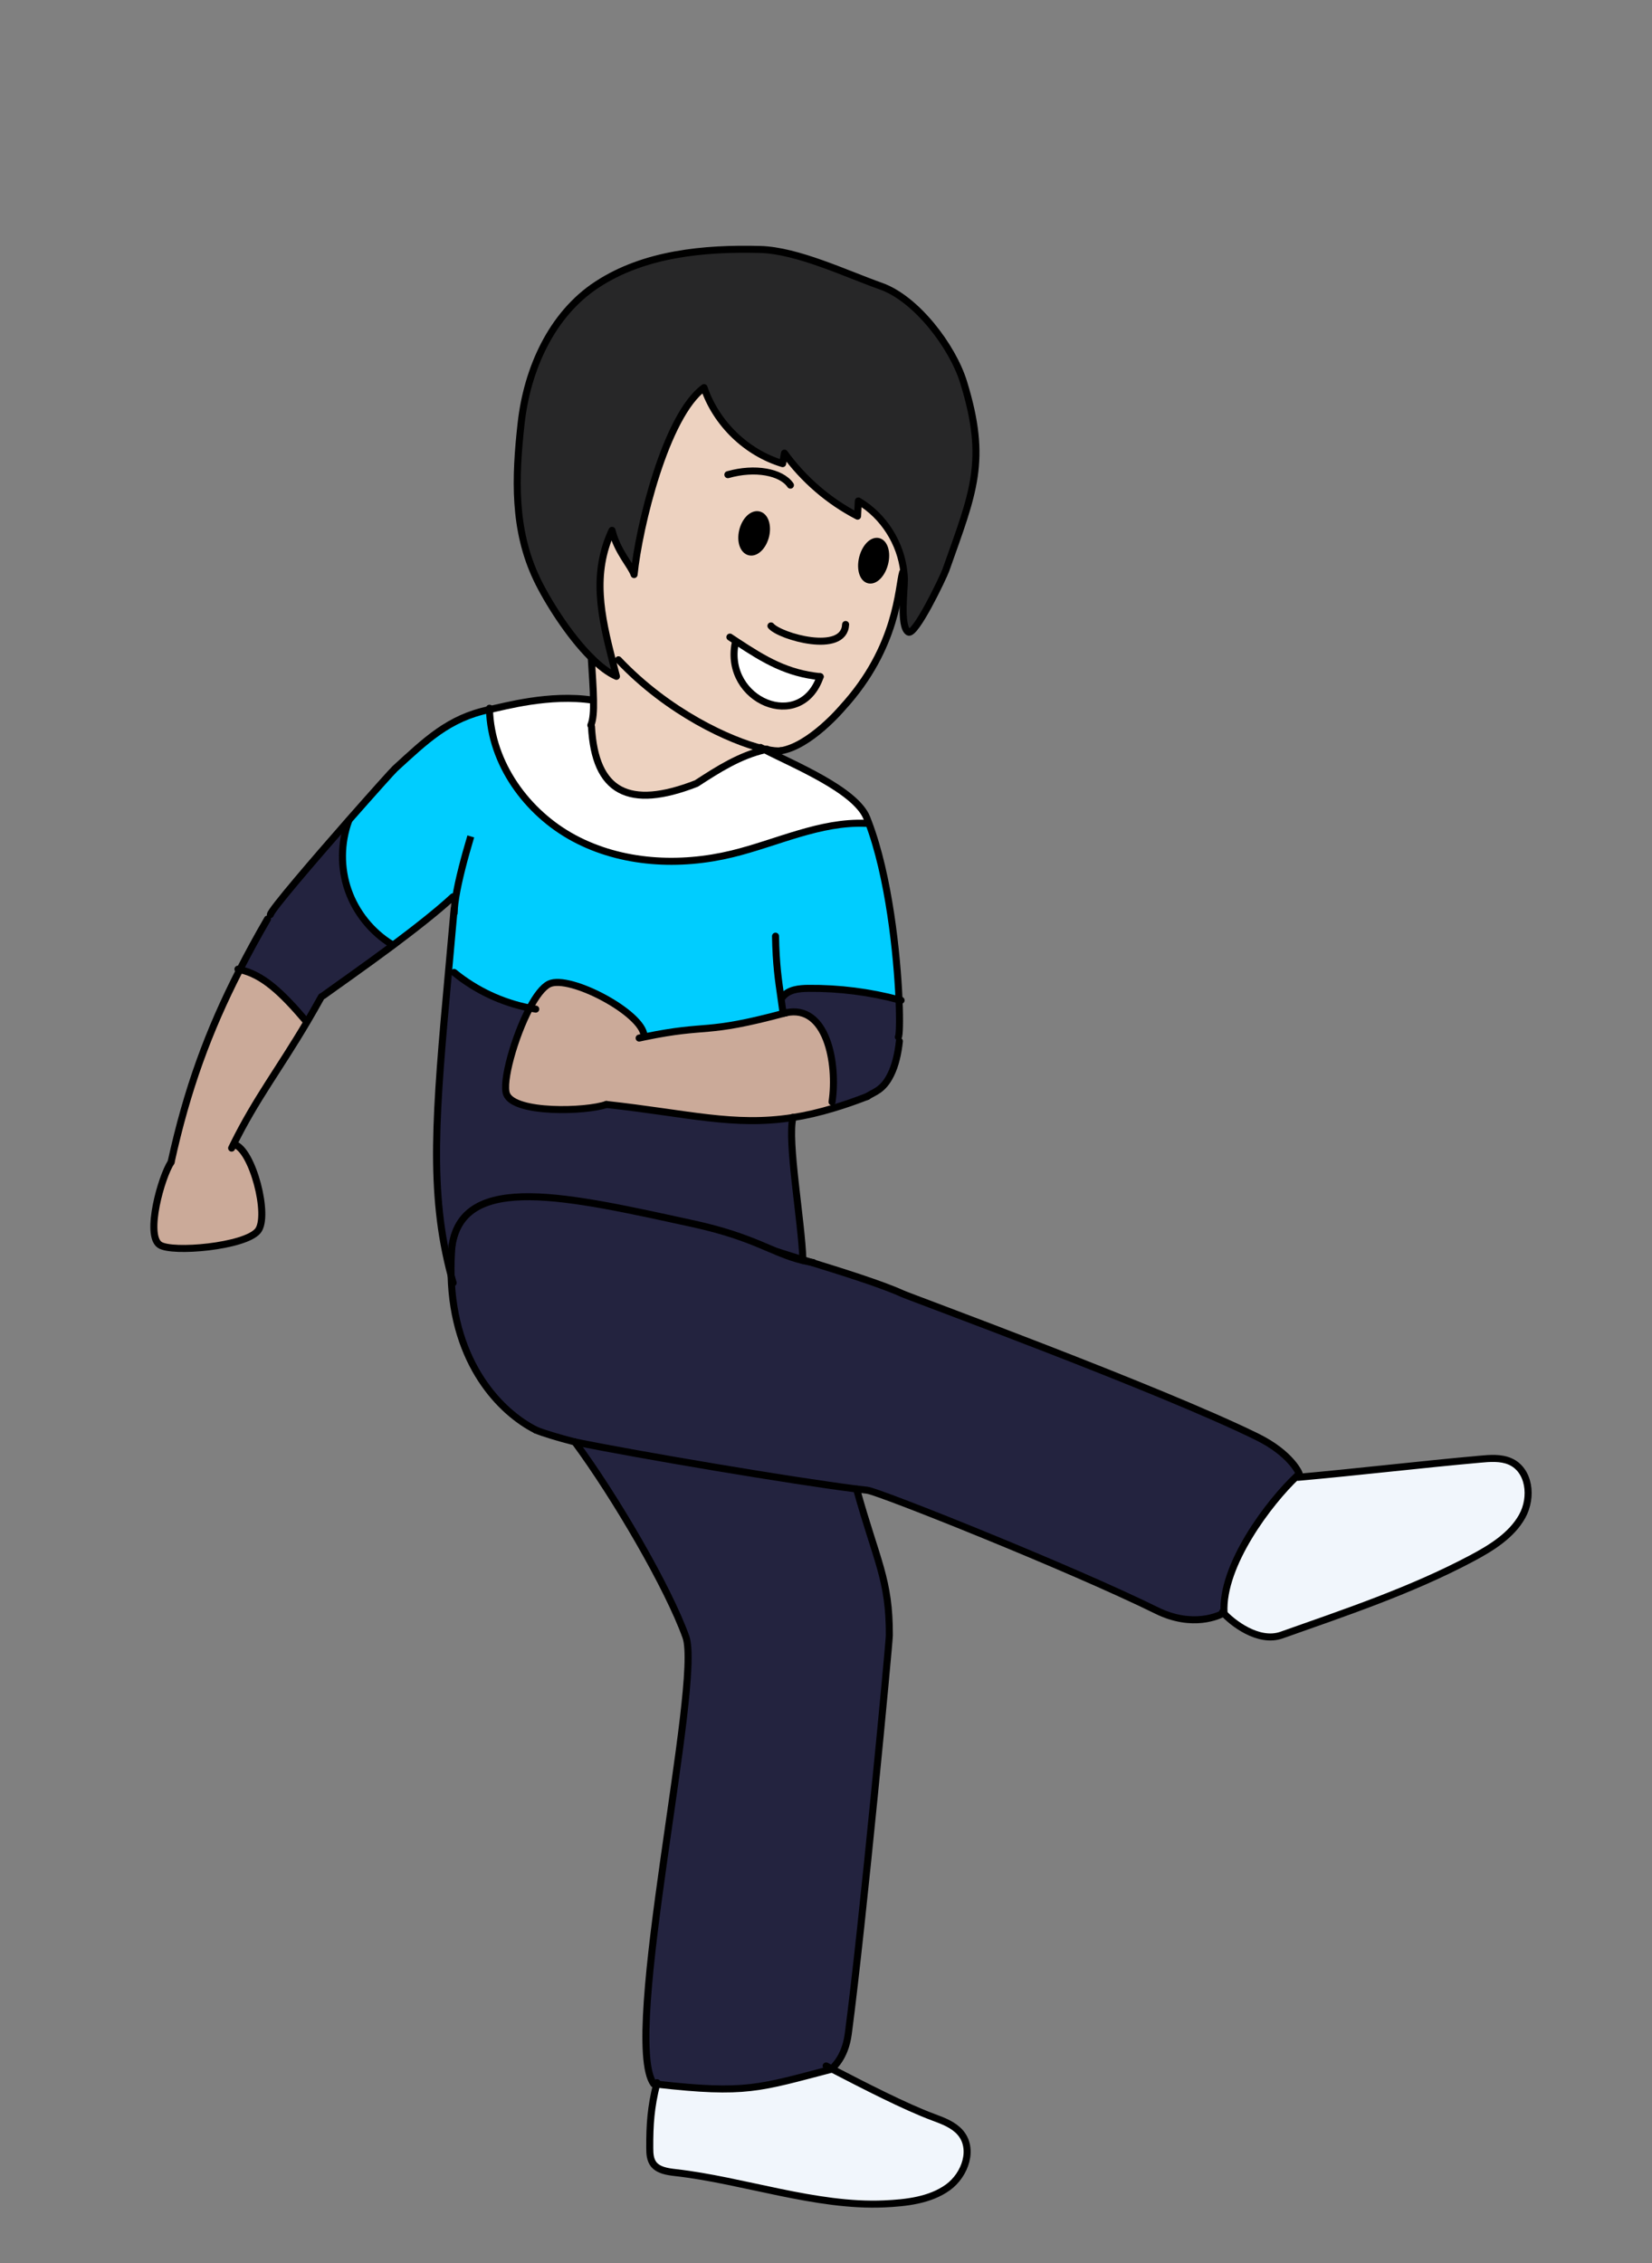 <?xml version="1.0" encoding="UTF-8"?><svg id="asia" xmlns="http://www.w3.org/2000/svg" width="235" height="321.87" viewBox="0 0 235 321.87"><rect x="0" y="0" width="235" height="321.87" fill="#808080" stroke="none"/><defs><style>.cls-1{stroke-linecap:round;stroke-linejoin:round;}.cls-1,.cls-2{fill:none;stroke:#000;}.cls-3{fill:#272728;}.cls-3,.cls-4,.cls-5,.cls-6,.cls-7,.cls-8,.cls-9,.cls-10,.cls-11{stroke-width:0px;}.cls-4{fill:#00cdff;}.cls-5{fill:#23233f;}.cls-6{fill:#000;}.cls-7{fill:#edd2c0;}.cls-2{stroke-miterlimit:10;}.cls-8{fill:#f1f6fc;}.cls-9{fill:#2f4b57;}.cls-10{fill:#cbaa99;}.cls-11{fill:#fff;}</style></defs><path class="cls-8" d="M214.77,207.84c2.79,1.18,3.27,5.08,1.75,7.82s-4.41,4.52-7.22,6c-8.59,4.56-17.85,7.65-27,10.89-3.33,1.18-7.08-1.83-8.25-3.13.05-.03.07-.05.07-.05-.37-6.78,6.43-15.73,10.37-19.44l.16.18c8.47-.76,17.31-1.81,25.79-2.57,1.47-.14,3.01-.26,4.32.3Z"/><path class="cls-5" d="M64.18,181.46c-.04-1.38,0-2.82.13-4.33,1.62-10.49,16.49-6.96,34.3-3.08,8.81,1.93,11.21,4.16,15.6,5.23.34.08.68.16,1.04.22,4.4,1.36,10.2,3.17,13.15,4.52,1.18.53,36.42,13.45,50.45,20.36,4.8,2.36,6.04,5.21,5.98,5.27-.1.09-.21.19-.32.3-3.94,3.7-10.74,12.66-10.37,19.44,0,0-.03.03-.07.05-.57.35-4.39,2.17-9.52-.37-12.3-6.06-39.52-16.92-41.16-17.1-.46-.05-.97-.11-1.54-.18-9.13-1.15-30.73-4.79-40.06-6.69-2.39-.62-4.33-1.2-5.55-1.69-5.02-2.54-11.71-9.43-12.05-21.93Z"/><path class="cls-3" d="M137.06,54.35c3.46,11.24,1.4,15.64-2.52,26.73-.39,1.08-4.39,9.44-5.35,8.81-1.23-.82-.52-6.04-.55-7.5,0-.33-.03-.67-.07-1-.43-4.13-2.89-8.03-6.48-10.14-.04.72-.07,1.45-.11,2.16-4.1-2.12-7.69-5.22-10.4-8.96-.09.5-.18.99-.26,1.49-5.16-1.55-9.45-5.71-11.18-10.81-5.46,3.98-9.28,19.87-9.95,26.59-.39-1.23-2.36-3.19-3.14-6.29-2.89,6.21-1.58,12.12.08,18.63.18.7.37,1.41.55,2.13-1.14-.49-2.36-1.43-3.56-2.63-3.22-3.18-6.33-8.18-7.77-11.21-3.33-7.01-3.08-14.41-2.22-22.12.85-7.71,4.32-15.52,10.82-19.76,6.69-4.38,15.18-5.19,23.18-4.98,5.31.14,12.19,3.45,17.21,5.23,5.01,1.78,10.16,8.56,11.73,13.64Z"/><path class="cls-8" d="M136.56,303.27c2.01,2.27.78,6.02-1.74,7.84-2.54,1.82-5.88,2.2-9.05,2.34-9.67.45-20.09-3.37-29.69-4.45-1.16-.13-2.43-.33-3.12-1.2-.49-.64-.54-1.49-.54-2.28-.02-3.39.16-5.83.98-9.11,12.74,1.44,14.58.55,24.93-2.14,4.47,2.31,10.39,5.37,14.47,6.88,1.38.51,2.81,1.06,3.76,2.13Z"/><path class="cls-7" d="M104.75,91.22l-.17.26c-1.6,8.15,9.31,12.79,12.09,4.75-4.71-.49-7.82-2.31-11.92-5.02ZM108.49,106.48c-4.58-1.11-13.41-5.11-20.53-12.64l-.83.21c-1.66-6.5-2.97-12.42-.08-18.63.78,3.1,2.75,5.06,3.14,6.29.66-6.72,4.48-22.61,9.95-26.59,1.73,5.1,6.02,9.26,11.18,10.81.09-.49.18-.99.26-1.49,2.71,3.75,6.3,6.84,10.4,8.96.04-.72.07-1.44.11-2.16,3.58,2.12,6.04,6.01,6.48,10.14l-.18.02c-.63,2.08-.63,10.59-8.57,19.25,0,0-4.6,5.47-8.78,6.12-.45.07-1.15,0-2.07-.19-.16-.03-.32-.07-.49-.1ZM125.86,80.06c.36-1.51-.07-2.88-.94-3.06-.88-.18-1.87.9-2.23,2.41-.35,1.51.06,2.88.93,3.06s1.88-.9,2.24-2.41ZM108.93,76.19c.34-1.45-.11-2.79-1.02-2.97s-1.92.85-2.26,2.3c-.35,1.47.11,2.79,1.02,2.98.9.18,1.91-.85,2.26-2.31Z"/><path class="cls-5" d="M111.81,144.04h0c-.13.03-.26.05-.4.09-.09-.78-.2-1.54-.32-2.31l.27-.04c.82-1.05,2.33-1.2,3.66-1.21,4.34-.04,8.69.51,12.88,1.63.13,3.07.06,5.11-.1,5.29l.15.6c-.19,1.74-.56,3.41-1.24,4.77-1.11,2.24-2.33,2.41-3.32,3.08-1.69.66-3.27,1.2-4.77,1.65l-.26-.88c.82-5.54-.78-13.92-6.55-12.68Z"/><path class="cls-5" d="M118.34,294.27c-10.35,2.7-12.18,3.58-24.93,2.14-.14-.01-.28-.03-.43-.05-4.61-6.5,6.92-57.03,4.59-63.56-2.51-7.01-9.98-19.84-15.8-27.73,9.33,1.9,30.94,5.54,40.06,6.69,2.87,10.3,4.7,12.8,4.66,20.81,0,1-3.79,41.21-5.84,56.66-.48,3.62-2.3,4.8-2.31,5.03,0,0-.01,0-.02,0Z"/><path class="cls-6" d="M124.92,77c.87.18,1.3,1.55.94,3.06-.36,1.51-1.37,2.59-2.24,2.41s-1.28-1.55-.93-3.06c.36-1.51,1.35-2.6,2.23-2.41Z"/><path class="cls-4" d="M111.08,141.82c.11.77.22,1.53.32,2.31.14-.04.27-.07.4-.09-11.93,3.21-10.75,1.5-20.15,3.44l-.03-.14c-.11-3.21-10.6-8.78-13.49-7.4-.91.43-1.88,1.74-2.78,3.43-3.93-.76-7.67-2.52-10.76-5.06l-.8-.07c.25-2.79.52-5.76.8-8.92h.03c.04-.51.11-1.08.21-1.7l-.39-.07c-2.16,2.01-5.4,4.54-8.59,6.93l-.13-.17c-2.86-1.76-5.08-4.52-6.19-7.69-1.11-3.17-1.08-6.72.07-9.87l-.03-.03c3.39-3.85,6.31-7.11,6.63-7.4,4.4-4.01,7.63-7.21,13.43-8.4.22,7.63,5.28,14.68,12.03,18.3,6.79,3.64,15.02,4.05,22.51,2.22,6.35-1.55,12.49-4.62,19.01-4.34l.37-.14c2.92,7.71,4.06,18.75,4.34,25.23-4.19-1.12-8.54-1.67-12.88-1.63-1.33.01-2.84.16-3.66,1.21l-.27.04Z"/><path class="cls-11" d="M123.3,116.32c.09.22.17.43.25.65l-.37.14c-6.52-.28-12.66,2.79-19.01,4.34-7.49,1.83-15.71,1.41-22.51-2.22-6.75-3.62-11.81-10.67-12.03-18.3.03,0,.06-.01.09-.02,1.95-.39,8.44-2.25,14.6-1.32h.11c.03,1.57-.05,2.79-.38,3.56l.08.2c.5,9.3,5.29,11.86,14.93,8.09,3.13-2.04,6.18-3.98,9.72-4.79,3.96,2.06,12.92,5.7,14.52,9.69Z"/><path class="cls-10" d="M75.36,143.37c.9-1.7,1.87-3,2.78-3.43,2.89-1.38,13.37,4.19,13.49,7.4l.03.14c9.4-1.94,8.21-.23,20.15-3.44h0c5.77-1.24,7.37,7.14,6.55,12.68l.26.88c-2.08.63-4,1.07-5.82,1.35-8.42,1.31-14.87-.58-26.53-1.86-2.81,1.01-13.1,1.34-14.2-1.47-.66-1.67,1.1-8.11,3.29-12.24Z"/><path class="cls-9" d="M115.25,179.49c-.36-.07-.7-.14-1.04-.22v-.1c.34.11.68.21,1.04.32Z"/><path class="cls-5" d="M114.21,179.17v.1c-4.39-1.07-6.79-3.3-15.6-5.23-17.81-3.88-32.67-7.4-34.3,3.08-.13,1.51-.17,2.95-.13,4.33-3.18-12-2.21-23.12-.38-43.22l.8.07c3.1,2.54,6.83,4.29,10.76,5.06-2.19,4.13-3.95,10.57-3.29,12.24,1.1,2.81,11.39,2.49,14.2,1.47,11.66,1.28,18.11,3.17,26.53,1.86-.84,3.26,1.26,14.94,1.41,20.22Z"/><path class="cls-11" d="M116.67,96.24c-2.78,8.04-13.69,3.4-12.09-4.75l.17-.26c4.1,2.71,7.21,4.53,11.92,5.02Z"/><path class="cls-6" d="M107.9,73.23c.91.18,1.37,1.51,1.02,2.97-.35,1.47-1.37,2.49-2.26,2.31-.91-.19-1.37-1.51-1.02-2.98.34-1.45,1.36-2.48,2.26-2.3Z"/><path class="cls-7" d="M108.49,106.48c.09.04.19.09.29.15-3.54.82-6.59,2.75-9.72,4.79-9.64,3.77-14.43,1.21-14.93-8.09l-.08-.2c.32-.77.41-1.99.38-3.56-.03-1.66-.19-3.7-.32-6.02h.01c1.2,1.18,2.41,2.12,3.56,2.62-.18-.72-.37-1.43-.55-2.13l.83-.21c7.13,7.53,15.95,11.53,20.53,12.64Z"/><path class="cls-5" d="M55.72,134.31l.13.17c-4.22,3.14-8.37,6.03-9.86,7.12l-.27.16c-.7,1.26-1.37,2.44-2.02,3.54l-.2-.12c-3.47-4.08-6.15-6.58-9.38-7.28,1.2-2.35,2.5-4.73,3.93-7.19l.42-.63c.09-.66,6.1-7.66,11.1-13.36l.03.03c-1.15,3.15-1.18,6.7-.07,9.87,1.1,3.16,3.33,5.93,6.19,7.69Z"/><path class="cls-10" d="M33.23,162.72l.1.05c2.59.7,5.05,10.22,3.35,12.29-1.83,2.24-12.22,3.17-13.96,1.99-2.08-1.41.23-9.67,1.62-11.76,2.26-10.32,5.3-18.64,9.78-27.38,3.23.7,5.91,3.2,9.38,7.28l.2.12c-4.05,6.86-7.27,10.95-10.47,17.42Z"/><path class="cls-1" d="M38.46,130.08c.09-.66,6.1-7.66,11.1-13.36,3.39-3.85,6.31-7.11,6.63-7.4,4.4-4.01,7.63-7.21,13.43-8.4.03,0,.06-.01.09-.02,1.95-.39,8.44-2.25,14.6-1.32"/><path class="cls-1" d="M43.49,145.18c-3.47-4.08-6.15-6.58-9.38-7.28-.09-.03-.18-.05-.26-.06"/><path class="cls-1" d="M64.44,127.55c-2.16,2.01-5.4,4.54-8.59,6.93-4.22,3.14-8.37,6.03-9.86,7.12"/><path class="cls-1" d="M38.05,130.71c-1.43,2.46-2.73,4.84-3.93,7.19-4.48,8.74-7.52,17.06-9.78,27.38"/><path class="cls-1" d="M45.72,141.76c-.7,1.26-1.37,2.44-2.02,3.54-4.05,6.86-7.27,10.95-10.47,17.42-.09.19-.18.38-.28.57"/><path class="cls-1" d="M33.33,162.77c2.59.7,5.05,10.22,3.35,12.29-1.83,2.24-12.22,3.17-13.96,1.99-2.08-1.41.23-9.67,1.62-11.76"/><path class="cls-1" d="M127.79,147.49c.16-.18.23-2.22.1-5.29-.28-6.48-1.42-17.52-4.34-25.23-.08-.22-.16-.43-.25-.65-1.6-3.99-10.56-7.63-14.52-9.69-.1-.05-.2-.11-.29-.15-.1-.06-.2-.11-.3-.17"/><path class="cls-1" d="M111.81,144.04c5.77-1.24,7.37,7.14,6.55,12.68"/><path class="cls-1" d="M110.32,133.15c.06,3.93.43,6.39.76,8.67.11.77.22,1.53.32,2.31.14-.04.27-.07.4-.09"/><path class="cls-1" d="M123.38,155.94c-1.69.66-3.27,1.2-4.77,1.65-2.08.63-4,1.07-5.82,1.35-8.42,1.31-14.87-.58-26.53-1.86"/><path class="cls-1" d="M111.9,144.01s-.06.02-.09.03h0c-11.93,3.21-10.75,1.5-20.15,3.44-.24.05-.49.1-.74.16"/><path class="cls-1" d="M91.62,147.34c-.11-3.21-10.6-8.78-13.49-7.4-.91.43-1.88,1.74-2.78,3.43-2.19,4.13-3.95,10.57-3.29,12.24,1.1,2.81,11.39,2.49,14.2,1.47"/><path class="cls-1" d="M127.94,148.09c-.19,1.74-.56,3.41-1.24,4.77-1.11,2.24-2.33,2.41-3.32,3.08"/><path class="cls-1" d="M64.6,129.31c-.28,3.16-.55,6.13-.8,8.92-1.83,20.11-2.81,31.22.38,43.22l.28,1.01"/><path class="cls-1" d="M112.8,158.91s0,.02,0,.03c-.84,3.26,1.26,14.94,1.41,20.22v.1"/><path class="cls-1" d="M81.77,205.08c9.33,1.9,30.94,5.54,40.06,6.69.57.07,1.08.13,1.54.18,1.64.18,28.86,11.04,41.16,17.1,5.13,2.54,8.94.72,9.52.37.05-.03.07-.05.07-.05-.37-6.78,6.43-15.73,10.37-19.44.11-.11.22-.2.32-.3.06-.05-1.18-2.91-5.98-5.27-14.03-6.9-49.27-19.82-50.45-20.36-2.95-1.35-8.75-3.16-13.15-4.52-.36-.11-.7-.22-1.04-.32-1.49-.46-2.75-.85-3.6-1.13"/><path class="cls-1" d="M76.22,203.39c1.22.49,3.16,1.07,5.55,1.69"/><path class="cls-1" d="M81.77,205.08c5.82,7.89,13.29,20.72,15.8,27.73,2.33,6.52-9.2,57.05-4.59,63.56.14.01.28.03.43.05,12.74,1.44,14.58.55,24.93-2.14,0,0,.01,0,.02,0,0-.23,1.83-1.41,2.31-5.03,2.05-15.44,5.84-55.65,5.84-56.66.03-8-1.8-10.51-4.66-20.81"/><path class="cls-1" d="M64.3,177.12c-.13,1.51-.17,2.95-.13,4.33.34,12.5,7.02,19.4,12.05,21.93"/><path class="cls-1" d="M173.92,229.26s.08.1.14.16c1.17,1.3,4.92,4.31,8.25,3.13,9.15-3.24,18.4-6.33,27-10.89,2.81-1.49,5.7-3.27,7.22-6s1.04-6.63-1.75-7.82c-1.31-.56-2.85-.44-4.32-.3-8.47.76-17.31,1.81-25.79,2.57"/><path class="cls-1" d="M115.69,179.57c-.15-.03-.3-.05-.44-.07-.36-.07-.7-.14-1.04-.22-4.39-1.07-6.79-3.3-15.6-5.23-17.81-3.88-32.67-7.4-34.3,3.08"/><path class="cls-2" d="M64.59,130.05c0-.23.01-.47.03-.74.04-.51.11-1.08.21-1.7.39-2.42,1.22-5.58,2.14-8.65"/><path class="cls-1" d="M93.46,296.21c-.02.07-.03.14-.05.2-.82,3.28-1,5.72-.98,9.11,0,.79.05,1.64.54,2.28.68.87,1.96,1.07,3.12,1.2,9.59,1.08,20.01,4.89,29.69,4.45,3.16-.14,6.51-.52,9.05-2.34,2.53-1.83,3.75-5.57,1.74-7.84-.95-1.07-2.38-1.62-3.76-2.13-4.08-1.51-10-4.57-14.47-6.88-.28-.15-.55-.29-.82-.43"/><path class="cls-1" d="M109.12,106.56s-.09.02-.13.03c-.07.01-.14.03-.2.05-3.54.82-6.59,2.75-9.72,4.79-9.64,3.77-14.43,1.21-14.93-8.09"/><path class="cls-1" d="M69.63,100.73c0,.06,0,.13,0,.19.22,7.63,5.28,14.68,12.03,18.3,6.79,3.64,15.02,4.05,22.51,2.22,6.35-1.55,12.49-4.62,19.01-4.34"/><path class="cls-1" d="M64.6,138.31c3.1,2.54,6.83,4.29,10.76,5.06.28.05.56.1.85.15"/><path class="cls-1" d="M49.6,116.75c-1.15,3.15-1.18,6.7-.07,9.87,1.1,3.16,3.33,5.93,6.19,7.69"/><path class="cls-1" d="M128.18,142.27c-.09-.03-.19-.05-.29-.07-4.19-1.12-8.54-1.67-12.88-1.63-1.33.01-2.84.16-3.66,1.21"/><path class="cls-1" d="M111.06,106.77c-.45.07-1.15,0-2.07-.19-.16-.03-.32-.07-.49-.1-4.58-1.11-13.41-5.11-20.53-12.64"/><path class="cls-1" d="M128.4,81.41c-.63,2.08-.63,10.59-8.57,19.25,0,0-4.6,5.47-8.78,6.12"/><path class="cls-1" d="M103.54,67.51c3.87-1.1,7.6-.39,8.9,1.49"/><path class="cls-1" d="M120.29,88.82c-.2,4.33-9.36,1.71-10.62.2"/><path class="cls-1" d="M122.69,79.42c-.35,1.51.06,2.88.93,3.06s1.88-.9,2.24-2.41c.36-1.51-.07-2.88-.94-3.06-.88-.18-1.87.9-2.23,2.41Z"/><path class="cls-1" d="M105.64,75.52c-.35,1.47.11,2.79,1.02,2.98.9.18,1.91-.85,2.26-2.31.34-1.45-.11-2.79-1.02-2.97s-1.92.85-2.26,2.3Z"/><path class="cls-1" d="M116.67,96.24c-4.71-.49-7.82-2.31-11.92-5.02-.3-.2-.61-.4-.92-.61"/><path class="cls-1" d="M116.67,96.24c-2.78,8.04-13.69,3.4-12.09-4.75"/><path class="cls-1" d="M84.11,93.56c.14,2.32.3,4.37.32,6.02.03,1.57-.05,2.79-.38,3.56"/><path class="cls-1" d="M84.12,93.55c-3.22-3.18-6.33-8.18-7.77-11.21-3.33-7.01-3.08-14.41-2.22-22.12.85-7.71,4.32-15.52,10.82-19.76,6.69-4.38,15.18-5.19,23.18-4.98,5.31.14,12.19,3.45,17.21,5.23,5.01,1.78,10.16,8.56,11.73,13.64,3.46,11.24,1.4,15.64-2.52,26.73-.39,1.08-4.39,9.44-5.35,8.81-1.23-.82-.52-6.04-.55-7.5,0-.33-.03-.67-.07-1-.43-4.13-2.89-8.03-6.48-10.14-.04.72-.07,1.45-.11,2.16-4.1-2.12-7.69-5.22-10.4-8.96-.09.5-.18.99-.26,1.49-5.16-1.55-9.45-5.71-11.18-10.81-5.46,3.98-9.28,19.87-9.95,26.59-.39-1.23-2.36-3.19-3.14-6.29-2.89,6.21-1.58,12.12.08,18.63.18.7.37,1.41.55,2.13-1.14-.49-2.36-1.43-3.56-2.63Z"/></svg>